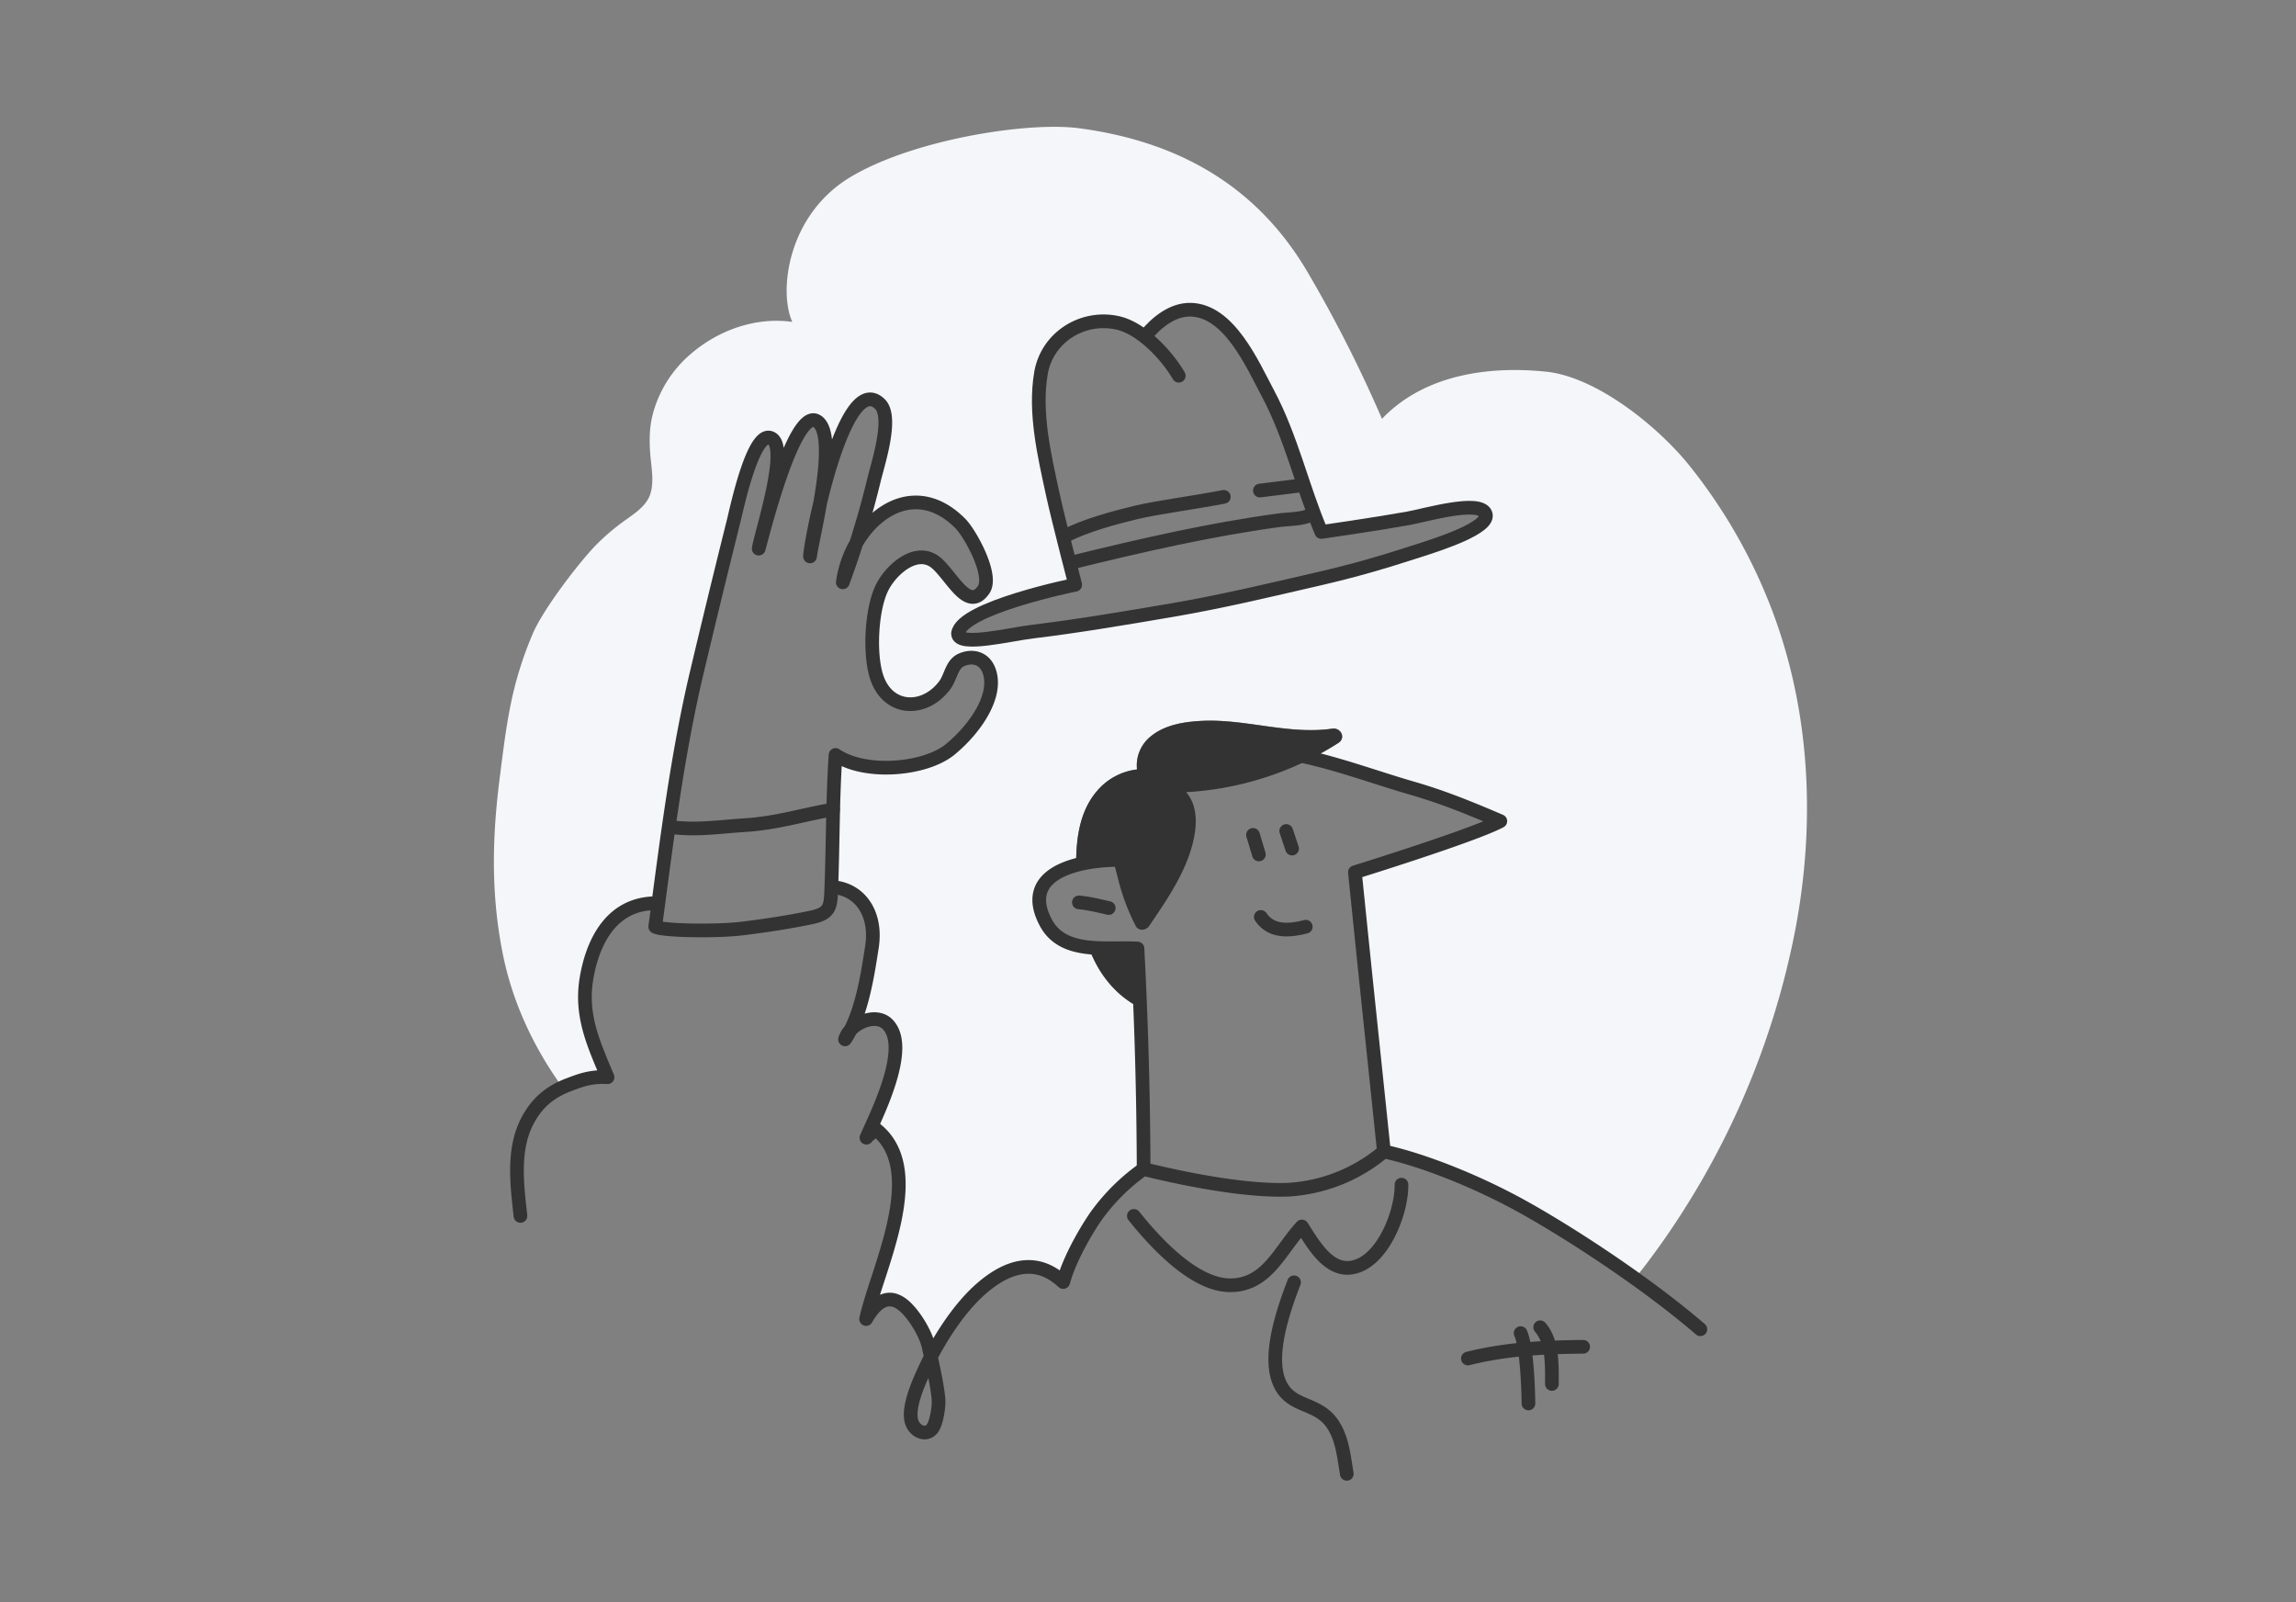 <svg width="344" height="240" fill="none" xmlns="http://www.w3.org/2000/svg"><rect width="100%" height="100%" fill="#808080" stroke="none"/><path d="M264.642 89.25a80.034 80.034 0 00-11.538-19.522c-4.703-5.853-13.879-13.25-21.421-14.049-7.446-.781-17.801-.087-24.629 7.063a199.014 199.014 0 00-11.201-22.074c-6.835-11.573-17.725-19.285-34.209-21.46-7.788-1.024-25.142 1.756-34.402 7.426-9.261 5.669-10.607 17.034-8.535 21.585-5.514-.776-11.221 1.253-15.459 5.02a17.83 17.83 0 00-5.494 8.994c-.465 1.884-.477 3.854-.33 5.78.146 1.926.64 4.2-.033 6.108-.585 1.654-2.19 2.708-3.541 3.685a32.998 32.998 0 00-4.748 4.036c-2.695 2.863-7.814 9.571-9.327 13.186-3.22 7.645-3.867 13.331-4.909 21.529-1.144 8.995-1.323 17.529.498 26.494 1.463 7.188 4.624 13.911 8.92 19.841.293-.135.586-.263.911-.38 1.689-.644 3.32-1.285 5.827-1.133-2.048-4.926-4.07-9.179-3.163-14.719.842-5.148 3.447-11.043 9.95-11.336l.855-.076c1.496-11.309 3.047-23.075 5.743-34.478a1899.28 1899.28 0 015.517-22.674c.5-2.008 3.041-14.13 5.76-12.366 2.488 1.619-1.581 13.94-1.996 16.47.512-1.74 5.268-21.188 8.719-19.095 1.981 1.2 1.39 7.024.497 12.208 1.906-7.93 5.351-18.276 8.945-14.772 2.025 1.973-.334 9.044-.878 11.335a127.82 127.82 0 01-2.687 9.527c3.275-5.701 9.755-8.883 15.632-2.927 1.428 1.446 4.949 7.742 3.457 9.893-2.313 3.334-4.701-1.905-7.025-3.96-2.877-2.535-6.778.808-8.195 3.656-1.595 3.22-1.929 9.872-.822 13.311 1.665 5.183 7.173 5.339 10.197 1.323.951-1.264 1.042-3.14 2.476-3.805 1.651-.752 3.483-.325 4.185 1.601 1.361 3.726-2.069 8.687-5.795 11.766-3.726 3.079-12.732 3.893-17.207.849-.445 6.649-.386 13.287-.632 19.902l.644-.056c3.855.521 6.214 4.098 5.467 8.913-.585 3.787-1.355 8.847-3.219 12.465 1.434-1.575 4.165-2.324 5.578-.858 3.436 3.562-1.706 13.546-3.187 16.976.255-.424 1.086-.846 1.463-1.229 7.701 6.243.082 20.982-1.513 28.39 2.207-3.872 4.37-3.29 6.012-1.677 1.396 1.367 2.968 3.975 3.366 5.854.102.477.213.983.328 1.498 1.835-3.53 4.364-7.299 7.135-9.84 3.512-3.219 8.195-5.561 12.697-1.364 1.059-3.904 4.048-8.701 5.157-10.197a30.284 30.284 0 016.878-6.732l.102.024c-.105-7.642-.339-16.765-.646-24.682a3.764 3.764 0 01-1.151-.152c-3.24-2.049-5.268-5.026-6.541-8.391-2.649-.293-5.046-1.157-6.398-3.674-2.708-5.066.421-7.56 4.519-8.686v-.419c.014-3.688.568-7.642 3.014-10.56a9.273 9.273 0 016.106-3.357 5.56 5.56 0 012.131-5.025c2.107-1.698 5.037-2.143 7.662-2.263 6.518-.293 12.934 2.11 19.455 1.171 1.27-.182 2.084 1.384.901 2.139a46.324 46.324 0 01-4.007 2.292c5.21 1.253 10.317 3.12 14.927 4.455 4.004 1.156 7.478 2.455 13.346 4.975-4.009 2.149-21.787 7.654-21.787 7.654s1.226 12.015 1.709 16.639c.48 4.572 1.9 17.965 2.667 25.171 5.994 1.323 13.735 4.454 20.098 7.902a183.347 183.347 0 0117.485 11.125 67.26 67.26 0 002.113-2.687 121.121 121.121 0 0021.978-49.861c3.102-16.59 2.101-34.016-4.402-49.695zm-52.03-6.77c-5.418 1.757-9.521 2.962-15.074 4.244-7.366 1.698-14.49 3.41-21.951 4.683-6.67 1.139-14.248 2.424-20.927 3.22-3.31.395-11.122 2.341-11.122.292.431-3.848 17.561-7.317 17.561-7.317s-2.555-9.825-3.362-13.563c-1.239-5.74-2.799-12.228-1.757-18.193.922-5.268 6.208-8.687 11.564-7.457 1.32.292 2.684 1.062 3.969 2.048 1.692-2.092 4.127-4.097 6.855-4.056 5.795.096 9.266 8.13 11.605 12.518 3.529 6.626 5.177 14.18 8.01 20.78 0 0 8.356-1.203 13.025-2.048 2.634-.478 10.615-2.834 11.561-.732.945 2.101-7.151 4.674-9.957 5.581z" fill="#F4F6F9"/><path d="M77.978 182.14c-.51-4.639-1.209-9.893 1.024-14.195 1.37-2.634 3.27-4.338 6.194-5.447 1.688-.644 3.319-1.285 5.827-1.133-2.049-4.926-4.071-9.178-3.164-14.719.843-5.148 3.448-11.043 9.951-11.335m27.363-2.379c3.854.521 6.214 4.097 5.467 8.912-.664 4.299-1.566 10.244-4.033 13.85.729-2.415 4.61-4.098 6.395-2.242 3.436 3.562-1.706 13.545-3.187 16.975.254-.424 1.086-.846 1.463-1.229 7.701 6.243.082 20.982-1.513 28.39 2.207-3.872 4.37-3.29 6.012-1.677 1.396 1.367 2.968 3.975 3.366 5.854.503 2.362 1.229 5.312 1.463 7.756.102 1.045-.234 3.219-.752 4.2-.747 1.393-2.362.96-3.056-.249-1.171-2.049.878-6.424 1.756-8.356 1.85-4.004 4.783-8.701 8.046-11.707 3.512-3.22 8.195-5.561 12.697-1.364 1.059-3.905 4.048-8.702 5.157-10.197a30.263 30.263 0 016.878-6.732c9.524 2.341 17.134 3.313 21.816 3.088a24.409 24.409 0 0014.196-5.722c6 1.317 13.756 4.455 20.13 7.917 6.375 3.462 18.407 11.084 27.284 18.717m-17.561 2.629c-6.011.067-11.414.307-17.268 1.756m7.903-3.803c1.112 2.529 1.17 10.537 1.17 10.537m1.756-11.413c1.894 2.16 1.756 5.664 1.756 8.488" stroke="#333" stroke-width="2.049" stroke-linecap="round" stroke-linejoin="round"/><path d="M193.88 192.088c-1.569 4.097-4.039 11.122-2.104 15.219 1.756 3.715 5.666 2.591 7.958 6.129 1.411 2.181 1.621 4.809 2.049 7.335m-31.903-38.634c3.235 4.045 9.027 10.329 14.342 10.39 5.561.062 7.44-5.107 10.829-8.809 1.932 3.014 4.531 7.706 8.781 5.742 3.778-1.739 6.187-8.14 6.146-12m-38.634-2.349a661.079 661.079 0 00-.922-33.029c-4.663-.264-11.122.989-13.712-3.846-3.902-7.285 4.405-9.269 10.2-9.413 1.024-6.515 4.012-12.164 10.697-14.927 10.844-4.466 23.555 1.171 33.834 4.133 4.004 1.156 7.478 2.456 13.347 4.976-4.01 2.148-21.788 7.653-21.788 7.653s1.227 12.015 1.71 16.639l2.634 25.171m-19.61-47.404l.878 2.927m4.098-3.513l.878 2.634m-4.683 10.245c1.513 2.21 4.036 2.155 6.731 1.464m-33.986-3.647c1.493.132 3.082.538 4.463.846m-67.94 2.799c1.657-12.395 3.237-25.463 6.22-38.066a1899.75 1899.75 0 015.517-22.674c.5-2.008 3.041-14.13 5.76-12.366 2.488 1.619-1.581 13.94-1.996 16.47.512-1.74 5.268-21.188 8.719-19.095 3.336 2.022-.626 17.177-1.03 20.265 0-2.034 5.066-28.097 10.472-22.83 2.025 1.974-.334 9.045-.878 11.336a138.968 138.968 0 01-4.683 15.372c1.197-8.69 9.951-16.574 17.64-8.78 1.428 1.446 4.949 7.741 3.456 9.892-2.312 3.334-4.7-1.905-7.024-3.96-2.877-2.534-6.779.808-8.195 3.656-1.595 3.22-1.929 9.872-.823 13.311 1.669 5.184 7.174 5.339 10.198 1.323.951-1.264 1.041-3.14 2.476-3.805 1.65-.752 3.483-.325 4.185 1.601 1.361 3.726-2.069 8.687-5.795 11.766-3.726 3.079-12.732 3.893-17.207.849-.454 6.787-.38 13.563-.647 20.3-.093 2.397-.199 3.442-2.883 4.019-3.128.673-7.194 1.299-10.58 1.7-3.708.442-11.807.346-12.902-.284z" stroke="#333" stroke-width="2.049" stroke-linecap="round" stroke-linejoin="round"/><path d="M100.515 123.894c3.805.527 7.317-.059 11.122-.293 4.776-.292 8.42-1.519 13.17-2.341m51.805-64.977c-1.855-3.187-5.619-7.103-9.073-7.902-5.356-1.23-10.642 2.177-11.564 7.457-1.039 5.965.521 12.454 1.756 18.193.808 3.738 3.363 13.563 3.363 13.563s-17.128 3.469-17.561 7.317c0 2.05 7.812.103 11.122-.292 6.679-.796 14.257-2.081 20.927-3.22 7.46-1.273 14.584-2.985 21.951-4.683 5.561-1.282 9.659-2.493 15.073-4.244 2.807-.907 10.9-3.462 9.952-5.56-.949-2.1-8.939.254-11.561.731-4.683.846-13.025 2.049-13.025 2.049-2.833-6.609-4.481-14.163-8.011-20.78-2.341-4.39-5.809-12.422-11.604-12.519-2.728-.046-5.163 1.964-6.855 4.057" stroke="#333" stroke-width="2.049" stroke-linecap="round" stroke-linejoin="round"/><path d="M163.107 141.908c1.262 3.366 3.302 6.343 6.542 8.391a1.09 1.09 0 00.977.088c0-2.769-.055-5.537-.204-8.306-2.234-.126-4.879.094-7.315-.173zm36.507-32.753c-6.521.933-12.937-1.464-19.455-1.171-2.634.12-5.561.565-7.662 2.262a5.558 5.558 0 00-2.146 5.017 9.269 9.269 0 00-6.105 3.357c-2.447 2.927-3 6.872-3.015 10.56v.419a24.461 24.461 0 015.561-.764c.22.907.463 1.811.697 2.704a32.066 32.066 0 002.669 7.162c.442.82 1.551.694 2.02 0 2.754-4.054 5.769-8.397 6.731-13.302.366-1.877.416-3.946-.485-5.69a4.888 4.888 0 00-.72-1.042 47.35 47.35 0 0022.808-7.367c1.186-.761.372-2.327-.898-2.145z" fill="#333"/><path d="M188.759 73.486s4.071-.498 6.003-.75m-34.101 11.499c10.097-2.482 20.487-4.876 30.878-6.293 1.431-.196 3.726-.146 4.975-.877m-36.878 3.216c2.725-1.507 7.712-2.839 10.537-3.512 3.377-.799 8.488-1.434 13.185-2.341" stroke="#333" stroke-width="2.049" stroke-linecap="round" stroke-linejoin="round"/></svg>